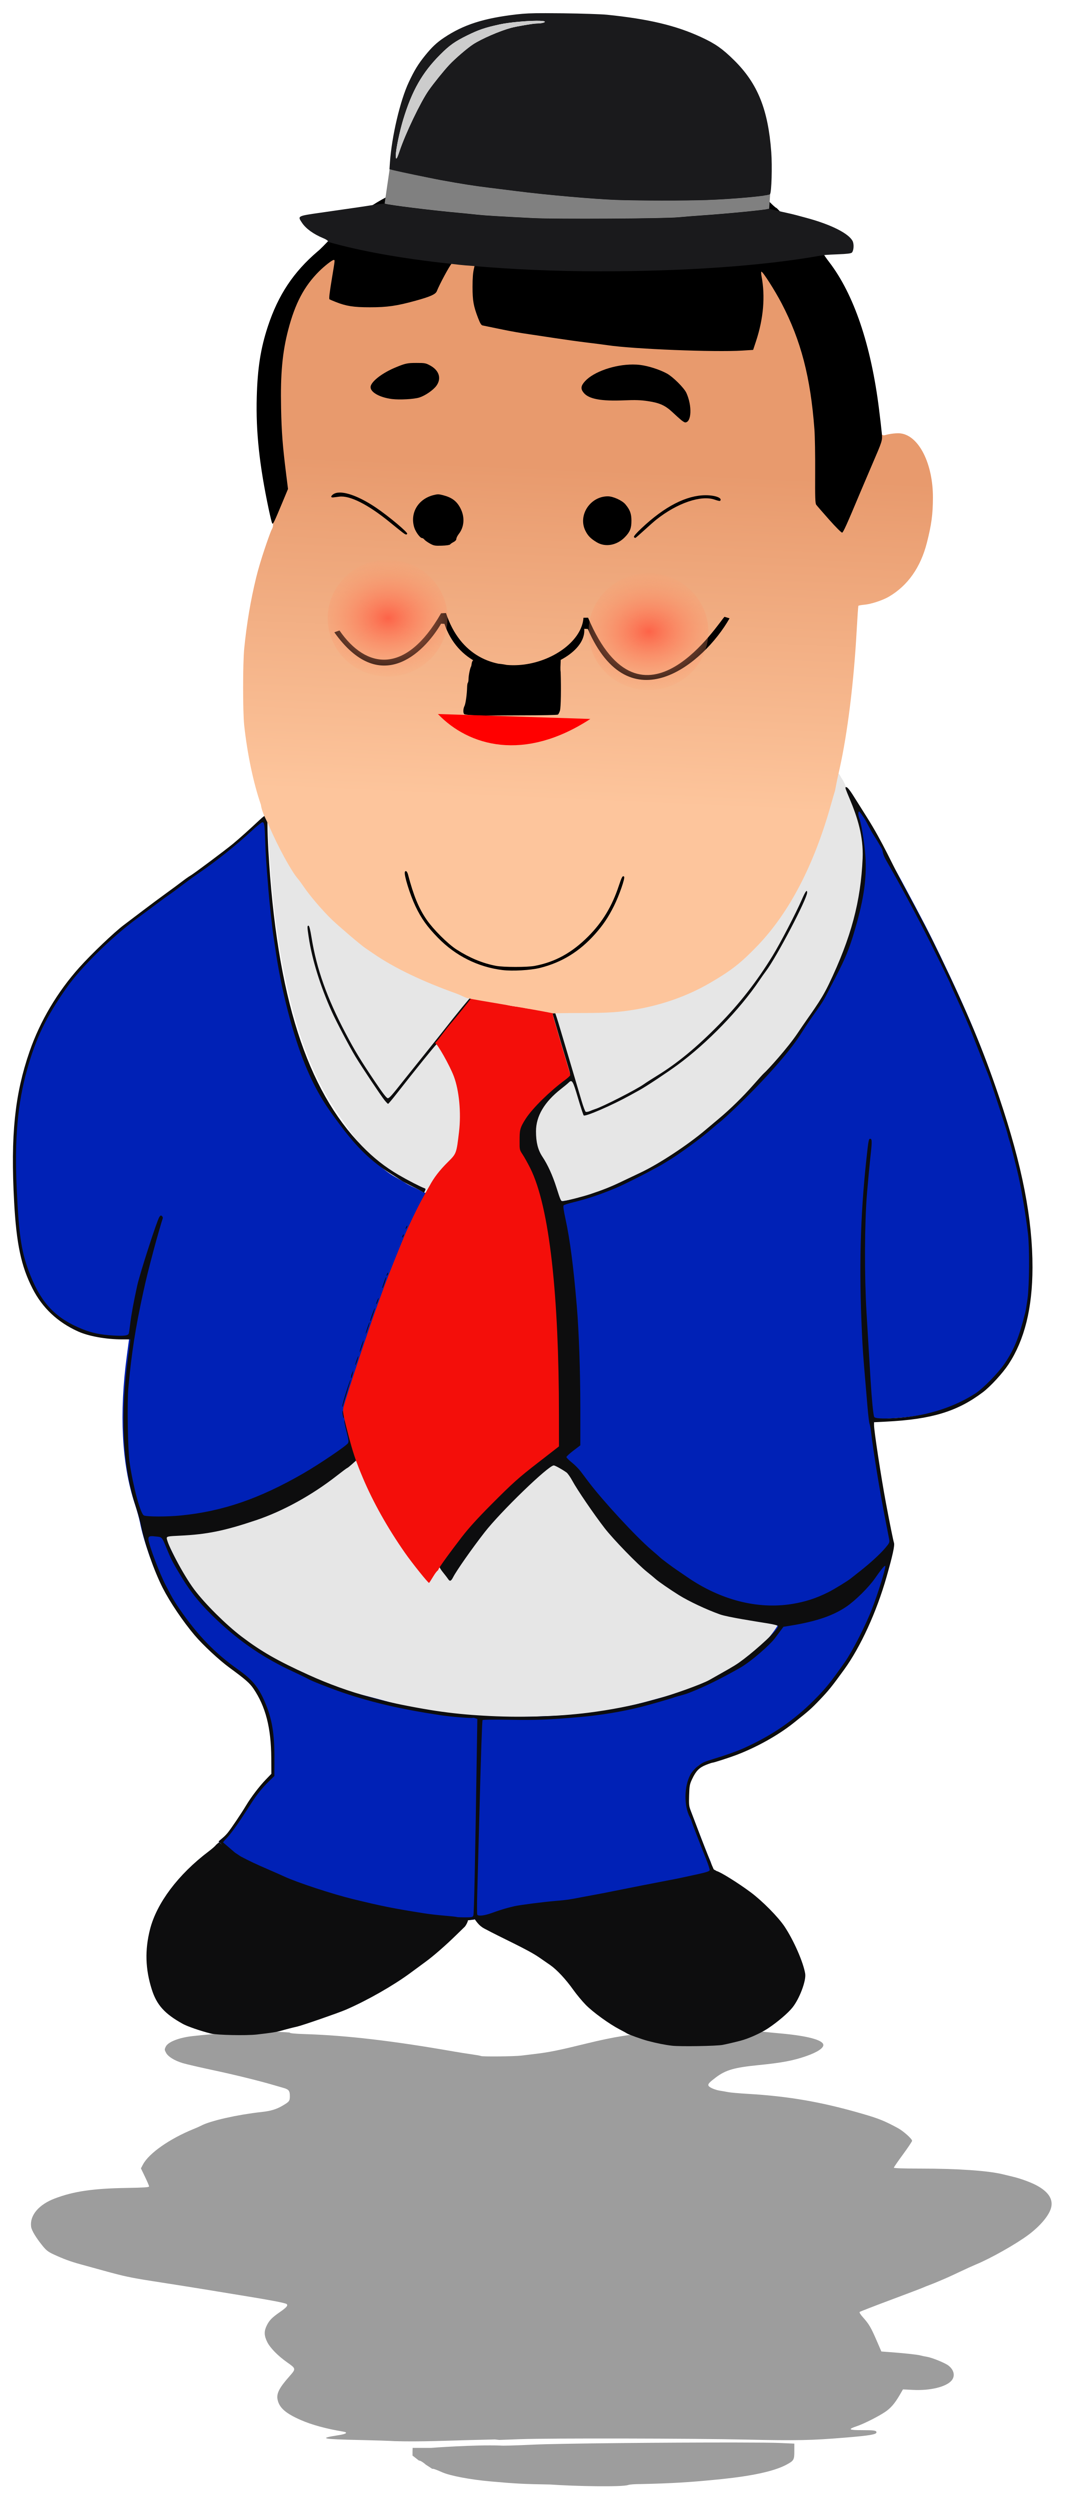 <?xml version="1.0" encoding="UTF-8" standalone="no"?>
<!-- Created with Inkscape (http://www.inkscape.org/) -->

<svg
   xmlns:dc="http://purl.org/dc/elements/1.1/"
   xmlns:cc="http://creativecommons.org/ns#"
   xmlns:rdf="http://www.w3.org/1999/02/22-rdf-syntax-ns#"
   xmlns:svg="http://www.w3.org/2000/svg"
   xmlns="http://www.w3.org/2000/svg"
   xmlns:xlink="http://www.w3.org/1999/xlink"
   xmlns:sodipodi="http://sodipodi.sourceforge.net/DTD/sodipodi-0.dtd"
   xmlns:inkscape="http://www.inkscape.org/namespaces/inkscape"
   version="1.1"
   width="823.515"
   height="1932.936"
   id="svg4855"
   inkscape:version="0.48.3.1 r9886"
   sodipodi:docname="Laurel y Hardy.svg">
  <sodipodi:namedview
     pagecolor="#ffffff"
     bordercolor="#666666"
     borderopacity="1"
     objecttolerance="10"
     gridtolerance="10"
     guidetolerance="10"
     inkscape:pageopacity="0"
     inkscape:pageshadow="2"
     inkscape:window-width="1551"
     inkscape:window-height="876"
     id="namedview75"
     showgrid="false"
     fit-margin-top="10"
     fit-margin-left="10"
     fit-margin-right="10"
     fit-margin-bottom="10"
     inkscape:zoom="0.40191771"
     inkscape:cx="1444.6739"
     inkscape:cy="1064.5263"
     inkscape:window-x="49"
     inkscape:window-y="24"
     inkscape:window-maximized="1"
     inkscape:current-layer="svg4855" />
  <title
     id="title5006">Laurel y Hardy</title>
  <defs
     id="defs4857">
    <linearGradient
       x1="726.906"
       y1="277.373"
       x2="743.876"
       y2="-107.293"
       id="linearGradient4036"
       xlink:href="#linearGradient3928"
       gradientUnits="userSpaceOnUse" />
    <linearGradient
       id="linearGradient3928">
      <stop
         id="stop3930"
         style="stop-color:#fdc59c;stop-opacity:1"
         offset="0" />
      <stop
         id="stop3932"
         style="stop-color:#e89a6d;stop-opacity:1"
         offset="1" />
    </linearGradient>
    <radialGradient
       cx="837.214"
       cy="79.383"
       r="53.74"
       fx="837.214"
       fy="79.383"
       id="radialGradient4038"
       xlink:href="#linearGradient3938"
       gradientUnits="userSpaceOnUse"
       gradientTransform="matrix(1.402,-0.011,0.008,1.016,-336.842,7.877)" />
    <linearGradient
       id="linearGradient3938">
      <stop
         id="stop3940"
         style="stop-color:#fd6348;stop-opacity:1"
         offset="0" />
      <stop
         id="stop3942"
         style="stop-color:#fda877;stop-opacity:0"
         offset="1" />
    </linearGradient>
    <radialGradient
       cx="837.214"
       cy="79.383"
       r="53.74"
       fx="837.214"
       fy="79.383"
       id="radialGradient4040"
       xlink:href="#linearGradient3938-1"
       gradientUnits="userSpaceOnUse"
       gradientTransform="matrix(1.402,-0.011,0.008,1.016,-336.842,7.877)" />
    <linearGradient
       id="linearGradient3938-1">
      <stop
         id="stop3940-5"
         style="stop-color:#fd6348;stop-opacity:1"
         offset="0" />
      <stop
         id="stop3942-9"
         style="stop-color:#fda877;stop-opacity:0"
         offset="1" />
    </linearGradient>
    <linearGradient
       x1="4432.458"
       y1="4367.518"
       x2="4423.834"
       y2="4042.518"
       id="linearGradient4312"
       xlink:href="#linearGradient4154-1"
       gradientUnits="userSpaceOnUse"
       gradientTransform="translate(1044.865,2646.193)" />
    <linearGradient
       id="linearGradient4154-1">
      <stop
         id="stop4156-1"
         style="stop-color:#868686;stop-opacity:1"
         offset="0" />
      <stop
         id="stop4158-0"
         style="stop-color:#000000;stop-opacity:1"
         offset="1" />
    </linearGradient>
    <linearGradient
       x1="4370.945"
       y1="3381.013"
       x2="4332.796"
       y2="3918.513"
       id="linearGradient4314"
       xlink:href="#linearGradient4138-0"
       gradientUnits="userSpaceOnUse"
       gradientTransform="translate(1044.865,2646.193)" />
    <linearGradient
       id="linearGradient4138-0">
      <stop
         id="stop4140-0"
         style="stop-color:#373737;stop-opacity:1"
         offset="0" />
      <stop
         id="stop4142-4"
         style="stop-color:#000000;stop-opacity:1"
         offset="1" />
    </linearGradient>
    <radialGradient
       cx="6035.547"
       cy="4146.112"
       r="22.266"
       fx="6035.547"
       fy="4146.112"
       id="radialGradient4316"
       xlink:href="#linearGradient4227-9"
       gradientUnits="userSpaceOnUse"
       gradientTransform="matrix(1.903,-0.04,0.044,2.105,-5632.616,-4343.214)" />
    <linearGradient
       id="linearGradient4227-9">
      <stop
         id="stop4229-9"
         style="stop-color:#aeaeae;stop-opacity:1"
         offset="0" />
      <stop
         id="stop4231-4"
         style="stop-color:#000000;stop-opacity:0"
         offset="1" />
    </linearGradient>
    <linearGradient
       x1="726.906"
       y1="277.373"
       x2="743.876"
       y2="-107.293"
       id="linearGradient4483"
       xlink:href="#linearGradient3928-8-6-1"
       gradientUnits="userSpaceOnUse"
       gradientTransform="translate(4670.1,5224.765)" />
    <linearGradient
       id="linearGradient3928-8-6-1">
      <stop
         id="stop3930-1-1-7"
         style="stop-color:#fdc59c;stop-opacity:1"
         offset="0" />
      <stop
         id="stop3932-6-5-2"
         style="stop-color:#e89a6d;stop-opacity:1"
         offset="1" />
    </linearGradient>
    <linearGradient
       inkscape:collect="always"
       xlink:href="#linearGradient4154-1"
       id="linearGradient3196"
       gradientUnits="userSpaceOnUse"
       gradientTransform="translate(1044.865,2646.193)"
       x1="4432.458"
       y1="4367.518"
       x2="4423.834"
       y2="4042.518" />
    <linearGradient
       inkscape:collect="always"
       xlink:href="#linearGradient4138-0"
       id="linearGradient3198"
       gradientUnits="userSpaceOnUse"
       gradientTransform="translate(1044.865,2646.193)"
       x1="4370.945"
       y1="3381.013"
       x2="4332.796"
       y2="3918.513" />
    <radialGradient
       inkscape:collect="always"
       xlink:href="#linearGradient4227-9"
       id="radialGradient3200"
       gradientUnits="userSpaceOnUse"
       gradientTransform="matrix(1.903,-0.04,0.044,2.105,-5632.616,-4343.214)"
       cx="6035.547"
       cy="4146.112"
       fx="6035.547"
       fy="4146.112"
       r="22.266" />
    <linearGradient
       inkscape:collect="always"
       xlink:href="#linearGradient3928-8-6-1"
       id="linearGradient3202"
       gradientUnits="userSpaceOnUse"
       gradientTransform="translate(4670.1,5224.765)"
       x1="726.906"
       y1="277.373"
       x2="743.876"
       y2="-107.293" />
    <linearGradient
       inkscape:collect="always"
       xlink:href="#linearGradient3928"
       id="linearGradient3204"
       gradientUnits="userSpaceOnUse"
       x1="726.906"
       y1="277.373"
       x2="743.876"
       y2="-107.293" />
    <radialGradient
       inkscape:collect="always"
       xlink:href="#linearGradient3938"
       id="radialGradient3206"
       gradientUnits="userSpaceOnUse"
       gradientTransform="matrix(1.402,-0.011,0.008,1.016,-336.842,7.877)"
       cx="837.214"
       cy="79.383"
       fx="837.214"
       fy="79.383"
       r="53.74" />
    <radialGradient
       inkscape:collect="always"
       xlink:href="#linearGradient3938-1"
       id="radialGradient3208"
       gradientUnits="userSpaceOnUse"
       gradientTransform="matrix(1.402,-0.011,0.008,1.016,-336.842,7.877)"
       cx="837.214"
       cy="79.383"
       fx="837.214"
       fy="79.383"
       r="53.74" />
  </defs>
  <g
     id="g4042"
     transform="matrix(0.672,0,0,0.672,-55.235,446.443)">
    <path
       inkscape:connector-curvature="0"
       style="fill:#9d9d9d;fill-opacity:1"
       id="path3058-1"
       d="m 903.279,1670.868 c -34.695,0.175 -66.616,3.2 -98.062,6.344 l -7.5,1.156 c -10.556,1.624 -25.245,4.682 -41.5,8.688 -29.851,7.355 -42.226,9.884 -57.5,11.688 -4.675,0.552 -12.1,1.455 -16.5,2 -8.162,1.011 -45.739,1.386 -46.656,0.469 -0.278,-0.277 -5.211,-1.155 -10.938,-1.969 -5.726,-0.814 -14.456,-2.194 -19.406,-3.062 -70.049,-12.288 -123.483,-18.584 -171,-20.125 -12.964,-0.42 -18.855,-0.963 -18.719,-1.844 -36.479,-3.096 -86.895,1.426 -111.281,4.063 -15.804,1.687 -28.682,6.704 -31.281,12.156 -1.555,3.26 -1.55,3.62 0.312,7.094 2.41,4.49 9.499,8.896 19.031,11.844 3.828,1.184 19.762,4.879 35.438,8.219 25.17,5.365 54.507,12.621 71,17.563 3.025,0.905 7.3,2.145 9.5,2.75 6.179,1.697 7.5,3.338 7.5,9.312 0,5.827 -0.572,6.591 -8.531,11.25 -6.996,4.096 -13.466,6.05 -23.969,7.188 -27.591,2.987 -59.021,10.083 -69.5,15.687 -1.375,0.736 -5.314,2.477 -8.75,3.875 -27.609,11.239 -51.389,27.878 -58.219,40.75 l -2.406,4.531 4.688,9.719 c 2.579,5.336 4.688,10.296 4.688,11.031 0,1.071 -5.228,1.419 -26.25,1.781 -38.609,0.663 -60.578,3.903 -82.219,12.125 -18.574,7.055 -28.997,19.507 -27.25,32.531 0.569,4.244 5.471,12.404 13.094,21.844 4.111,5.09 6.425,6.961 12.094,9.625 11.346,5.331 20.338,8.656 31.531,11.687 5.775,1.565 17.925,4.92 27,7.438 22.837,6.331 30.705,8.007 56,11.969 4.675,0.732 13.225,2.059 19,2.969 5.775,0.911 14.325,2.268 19,3 4.675,0.734 13,2.059 18.5,2.969 11.169,1.847 22.127,3.655 37,6.062 42.288,6.844 59.506,10.068 60.875,11.438 1.667,1.667 -0.187,3.841 -7.75,9.094 -9.132,6.34 -12.191,9.456 -15.125,15.344 -3.369,6.76 -3.236,11.805 0.531,19.344 3.36,6.725 12.357,15.867 22.906,23.281 10.237,7.195 10.248,7.334 2.531,16.062 -11.995,13.567 -15.157,19.958 -13.5,27.219 2.08,9.118 9.344,15.444 26.531,23 12.624,5.55 29.566,10.168 48.812,13.344 5.911,0.975 3.818,2.715 -4.875,4.062 -24.405,3.784 -20.396,4.677 25.562,5.656 16.698,0.356 31.647,0.865 38.562,1.281 29.39,0.892 63.42,-0.69 87.625,-1.281 l 27.719,-0.688 5.094,0.562 23.75,-0.875 c 34.78,-1.262 198.14,-0.947 261.25,0.5 56.441,1.294 74.649,0.909 114,-2.375 27.332,-2.281 35,-3.574 35,-5.938 0,-2.163 -2.462,-2.562 -16.656,-2.562 -15.456,0 -16.691,-0.941 -5.938,-4.562 8.052,-2.711 24.837,-11.174 32.656,-16.469 6.388,-4.326 10.986,-9.649 16.531,-19.156 l 3.906,-6.719 11.5,0.594 c 19.863,1.021 38.289,-3.47 44.469,-10.812 4.342,-5.162 2.798,-12.286 -3.719,-17.25 -4.099,-3.122 -19.023,-9.159 -24.844,-10.062 -2.425,-0.377 -5.756,-1.075 -7.406,-1.563 -3.03,-0.895 -19.489,-2.664 -35.906,-3.844 l -8.938,-0.656 -5.625,-13 c -6.365,-14.727 -8.753,-18.758 -15.531,-26.281 -2.765,-3.069 -4.392,-5.686 -3.875,-6.188 0.491,-0.477 16.625,-6.744 35.875,-13.938 19.25,-7.193 35.9,-13.529 37,-14.062 1.1,-0.534 4.475,-1.9 7.5,-3.031 3.025,-1.13 6.4,-2.458 7.5,-2.969 1.1,-0.51 4.804,-2.073 8.219,-3.469 3.413,-1.397 11.858,-5.255 18.781,-8.563 6.923,-3.305 15.399,-7.16 18.812,-8.562 16.934,-6.963 46.475,-23.628 60.656,-34.25 13.299,-9.963 23.255,-21.71 25.812,-30.438 2.898,-9.882 -2.399,-18.585 -15.844,-26 -6.779,-3.737 -18.755,-8.168 -27.938,-10.344 -3.025,-0.717 -8.2,-1.965 -11.5,-2.781 -16.869,-4.167 -51.855,-6.58 -95.25,-6.594 -19.195,-0.01 -30.25,-0.375 -30.25,-1 0,-0.542 4.733,-7.404 10.5,-15.25 5.767,-7.846 10.49,-14.915 10.5,-15.719 0.021,-2.165 -9.949,-11.107 -16.125,-14.469 -15.487,-8.43 -22.096,-11.099 -41.375,-16.688 -46.659,-13.526 -84.409,-20.089 -131.5,-22.844 -9.625,-0.564 -19.75,-1.443 -22.5,-1.969 -2.75,-0.526 -6.989,-1.284 -9.438,-1.656 -5.889,-0.899 -12.6,-3.824 -13.375,-5.844 -0.721,-1.88 0.87,-3.67 8.469,-9.406 11.404,-8.61 21.193,-11.424 49.344,-14.219 26.581,-2.639 39.832,-5.144 54.719,-10.344 13.079,-4.568 20.351,-9.477 19.625,-13.25 -1.029,-5.34 -18.166,-9.932 -47.344,-12.656 l -13,-1.219 c -23.296,-2.517 -45.12,-3.449 -65.937,-3.344 z m 24.875,475.031 c -75.027,-0.091 -203.505,1.095 -233,2.5 -19.289,0.919 -35.827,1.385 -36.75,1.031 -31.27,-1.072 -80.406,2.688 -80.406,2.688 l -21,0 c -0.091,2.235 -0.137,5.138 -0.141,8.836 l 7.516,5.851 c 0.569,-0.65 4.802,1.858 7.719,4.562 l 7.562,4.906 c 0.783,-0.484 3.87,0.568 11.562,3.969 9.05,4.001 32.216,8.374 55,10.406 29.297,2.613 38.359,3.106 68.938,3.594 29.635,2.082 82.685,3.031 89.719,0.594 2.105,-0.734 8.608,-1.107 15,-1.094 34.518,-0.817 55.716,-1.895 92.344,-5.688 36.079,-3.686 60.969,-9.188 74.687,-16.5 8.784,-4.682 9.312,-5.603 9.312,-15.688 l 0,-8.656 -16.5,-0.75 c -7.485,-0.349 -26.554,-0.532 -51.562,-0.562 z" />
    <g
       id="g4019"
       transform="translate(50.36,-4122.097)">
      <path
         inkscape:connector-curvature="0"
         style="fill:#0021b6"
         id="path3054-8-2"
         d="m 993.944,4350.627 c -1.027,0.229 -0.112,2.474 4.375,13.125 8.909,21.148 13.753,43.406 15,68.812 2.384,48.575 -9.122,98.731 -35.188,153.125 -9.696,20.235 -17.154,33.14 -32.281,55.875 -11.138,16.74 -31.992,44.22 -36.406,48 -0.964,0.825 -6.5,6.928 -12.313,13.562 -11.329,12.932 -26.395,27.686 -39.156,38.344 -4.346,3.63 -11.096,9.303 -15,12.625 -20.849,17.743 -54.37,39.791 -75.625,49.75 -5.211,2.442 -15.094,7.139 -21.969,10.438 -11.809,5.665 -21.058,9.349 -36,14.312 -8.231,2.734 -28.684,7.969 -31.156,7.969 -1.048,0 -40.298,4.918 -64.125,6.906 -24.406,3.012 -27.852,-1.597 -39,-3.406 -25.72,-5.773 -56.486,-14.341 -56.406,-14.688 0.102,-0.447 -3.796,-2.598 -8.688,-4.781 -4.891,-2.184 -9.616,-4.6 -10.5,-5.344 -0.884,-0.744 -6.35,-3.965 -12.125,-7.188 -25.62,-14.296 -50.956,-39.134 -71.844,-70.375 -34.798,-52.045 -58.714,-131.1 -70.062,-231.625 -3.711,-32.872 -7.094,-81.666 -7.094,-102.562 0,-6.609 1.092,-7.618 0.44,-8.022 -0.588,-0.363 -5.117,4.275 -9.108,8.044 -10.121,9.557 -20.905,19.346 -28.004,25.232 -8.82,7.314 -45.51,34.755 -49,36.656 -1.65,0.899 -5.925,3.902 -9.5,6.656 -3.575,2.754 -11.9,8.919 -18.5,13.688 -6.6,4.768 -18.525,13.631 -26.5,19.688 -7.975,6.057 -17.973,13.638 -22.25,16.875 -11.447,8.664 -37.311,33.325 -51.25,48.875 -25.212,28.126 -45.13,61.724 -57.156,96.406 -17.17,49.518 -22.002,96.664 -17.812,173.5 2.627,48.185 5.241,70.241 18.328,95.933 11.37,22.322 28.763,38.722 52.406,49.406 12.184,5.506 32.214,9.107 50.812,9.125 l 9.375,0 -0.594,4.75 c -0.328,2.612 -1.299,9.925 -2.156,16.25 -9.144,67.447 -6.069,126.092 9,171.469 2.38,7.166 5.091,16.856 6,21.531 3.989,20.524 15.025,52.367 24.906,71.844 8.299,16.359 23.466,38.846 36.875,54.656 9.552,11.263 28.158,28.558 40.094,37.281 17.973,13.136 23.17,17.677 27.438,23.969 14.001,20.64 23.036,44.461 23.281,78.906 l 1.875,19.656 -6.562,6.844 c -7.392,7.684 -16.817,20.069 -22.469,29.531 -5.48,9.175 -17.231,26.622 -21.344,31.688 -1.953,2.405 -5.603,5.913 -8.094,7.812 -2.491,1.9 -4.981,4.283 -5.531,5.281 l 4.406,2.875 c 1.783,1.503 5.722,8.388 14.781,13.375 12.706,6.986 21.237,11.089 38,18.312 6.6,2.845 14.7,6.434 18,7.969 14.451,6.723 55.094,20.094 78.5,25.812 34.236,8.364 47.148,10.951 83,16.594 5.225,0.823 15.575,1.981 23,2.594 7.425,0.613 13.708,1.306 13.937,1.531 0.229,0.227 4.38,0.406 9.25,0.406 0.278,-3e-4 3.37,0.415 3.688,0.406 l 6.25,-0.313 5.594,-1.375 c 5.307,-0.838 10.308,-2.201 16.531,-4.125 9.13,-3.347 15.888,-5.368 24.75,-7.406 6.482,-1.491 33.411,-4.946 48,-6.156 12.516,-1.039 15.16,-1.409 31,-4.5 4.675,-0.913 11.875,-2.269 16,-3 4.125,-0.732 13.125,-2.499 20,-3.906 13.005,-2.662 48.63,-9.658 62.5,-12.281 10.612,-2.006 18.364,-3.612 34,-7.094 5.195,-1.165 10.407,-2.597 17.187,-6.438 1.049,-0.493 -1.186,-0.181 -0.031,-1.125 -1.759,-9.981 -2.31,-9.329 -5.438,-17.156 -4.891,-12.202 -12.435,-31.771 -20.625,-53.469 -2.217,-5.874 -2.408,-7.655 -2.062,-18.5 0.346,-10.866 0.662,-12.634 3.438,-18.562 4.365,-9.325 8.194,-13.269 15.875,-16.344 3.572,-1.43 7.068,-2.594 7.75,-2.594 1.381,-7e-4 19.457,-5.859 27.219,-8.812 23.39,-8.899 47.849,-22.543 65.5,-36.531 18.091,-14.335 20.569,-16.489 30.75,-27.156 9.991,-10.469 13.845,-15.274 27.844,-34.594 18.881,-26.058 37.334,-66.323 48.75,-106.406 7.066,-24.81 9.587,-36.4 8.594,-39.406 -0.891,-2.695 -4.947,-22.759 -9.313,-46.094 -5.479,-29.292 -13.625,-82.591 -13.625,-89.156 l 0,-3.531 13.75,-0.688 c 52.383,-2.61 82.089,-11.64 111.469,-33.844 8.75,-6.613 22.824,-21.931 29.531,-32.156 18.432,-28.097 27.496,-64.558 27.594,-111.125 0.118,-56.182 -11.888,-117.537 -38.219,-195.5 -18.024,-53.37 -35.426,-95.131 -66.875,-160.5 -12.683,-26.362 -20.232,-40.964 -44.219,-85.5 -11.542,-21.429 -32.885,-57.443 -51.031,-86.125 -6.325,-9.998 -13.758,-21.833 -16.531,-26.281 -2.81,-4.508 -5.875,-8.239 -6.906,-8.438 -0.422,-0.081 -0.763,-0.147 -1,-0.094 z m -412.367,687.953 4.304,-0.828 c 39.949,15.003 94.164,94.965 96.563,110.844 1.409,1 4.487,5.404 6.844,9.781 5.438,10.103 24.74,38.397 37.094,54.375 9.926,12.838 37.824,41.598 49,50.5 3.575,2.848 8.06,6.539 9.938,8.219 3.143,2.813 16.909,12.313 26.656,18.375 11.534,7.172 31.983,16.781 47.156,22.156 8.955,3.172 33.084,8.932 46.594,11.125 6.835,1.11 11.049,2.243 11.375,3.094 1.31,3.413 -19.395,25.76 -34.5,37.219 -7.898,5.991 -10.725,7.722 -28.219,17.562 -4.125,2.32 -9.175,5.173 -11.219,6.344 -9.178,5.257 -40.922,17.654 -54.281,21.188 -1.65,0.436 -6.6,1.808 -11,3.031 -19.087,5.305 -44.518,14.34 -68.263,17.327 -15.555,1.956 -32.114,3.011 -49.092,3.328 -45.638,0.853 -94.308,-3.624 -134.645,-10.249 -22.954,-3.769 -46.153,-8.513 -58.5,-11.937 -2.475,-0.687 -7.425,-2.015 -11,-2.969 -23.492,-6.269 -47.411,-14.91 -71,-25.625 -35.372,-16.068 -54.171,-26.812 -76.5,-43.75 -18.168,-13.782 -42.319,-37.809 -54.844,-54.531 -12.427,-16.592 -32.432,-54.302 -31.469,-59.344 0.293,-1.534 2.149,-1.821 14.844,-2.406 31.327,-1.444 51.374,-5.529 87.969,-17.844 30.778,-10.357 64.048,-28.662 92.625,-51 6.328,-4.947 11.808,-9.037 12.188,-9.062 0.379,-0.025 2.882,-1.969 5.531,-4.344 l 4.812,-4.312 z" />
      <path
         inkscape:connector-curvature="0"
         style="fill:#e6e6e6;fill-opacity:1;stroke:none"
         id="path4068"
         d="m 682.061,4267.185 c -175.543,12.152 -303.01,44.241 -343.056,121.313 0.652,0.403 1.062,4.86 1.062,11.469 0,20.897 3.383,69.691 7.094,102.562 11.348,100.525 35.265,179.58 70.062,231.625 20.888,31.241 43.749,63.503 69.369,77.8 5.776,3.223 11.241,6.444 12.125,7.188 0.884,0.744 5.609,3.16 10.5,5.344 4.891,2.183 8.79,4.334 8.688,4.781 -0.08,0.346 40.586,8.914 66.306,14.688 11.148,1.809 14.594,6.418 39,3.406 23.827,-1.988 65.905,-9.381 66.953,-9.381 2.472,0 22.925,-5.234 31.156,-7.969 14.942,-4.964 24.191,-8.647 36,-14.312 6.875,-3.298 16.758,-7.996 21.969,-10.438 21.255,-9.959 54.423,-36.957 75.271,-54.7 3.904,-3.322 10.654,-8.995 15,-12.625 12.761,-10.658 27.827,-25.411 39.156,-38.344 5.813,-6.634 11.349,-12.738 12.313,-13.562 4.415,-3.78 25.268,-31.26 36.406,-48 15.127,-22.735 22.585,-35.64 32.281,-55.875 26.065,-54.394 37.572,-104.55 35.188,-153.125 -1.247,-25.406 -10.865,-45.19 -19.773,-66.338 -2.365,-6.762 -5.755,-10.244 -7.027,-13.479 -69.576,-73.382 -144.614,-77.511 -316.044,-82.028 z m -95.969,765.031 -136.09,94.851 -4.812,4.312 c -2.649,2.375 -5.153,4.319 -5.531,4.344 -0.38,0.025 -5.86,4.116 -12.188,9.062 -28.577,22.338 -72.1,48.421 -102.878,58.778 -36.595,12.314 -55.935,18.521 -87.262,19.965 -12.695,0.585 -13.136,1.226 -13.429,2.76 -0.195,1.02 0.495,5.204 1.781,8.455 0.044,0.092 0.081,0.189 0.125,0.281 4.96,10.322 10.101,20.436 15.438,30.344 4.838,8.374 9.916,16.412 14.125,22.031 12.525,16.723 36.675,40.749 54.844,54.531 22.329,16.938 46.785,31.571 82.157,47.639 23.589,10.715 48.922,16.174 72.414,22.443 3.575,0.954 8.525,2.282 11,2.969 12.347,3.424 33.991,8.648 56.945,12.418 55.344,9.089 131.817,6.761 189.182,-0.454 23.745,-2.986 49.53,-10.077 68.616,-15.382 4.401,-1.223 9.35,-2.595 11,-3.031 13.36,-3.534 45.103,-15.93 54.281,-21.188 2.044,-1.171 7.094,-4.024 11.219,-6.344 17.494,-9.841 20.321,-11.571 28.219,-17.563 15.105,-11.458 34.749,-37.341 33.439,-40.754 -0.327,-0.851 -4.54,-1.984 -11.375,-3.094 -13.51,-2.193 -37.639,-7.953 -46.594,-11.125 -15.173,-5.376 -35.622,-14.984 -47.156,-22.156 -9.748,-6.061 -23.513,-15.562 -26.656,-18.375 -1.878,-1.68 -6.362,-5.371 -9.938,-8.219 -11.176,-8.902 -39.074,-37.662 -49,-50.5 -12.354,-15.978 -38.727,-43.918 -44.165,-54.021 -2.356,-4.378 -5.435,-8.782 -6.844,-9.781 -2.399,-15.879 -49.543,-96.195 -89.492,-111.197 z" />
      <path
         inkscape:connector-curvature="0"
         style="fill:#0d0d0e"
         id="path3052-5-0-3"
         d="m 1005.156,4363.312 c -0.061,0.01 -0.094,0.064 -0.094,0.125 -1.027,0.229 -0.143,2.474 4.344,13.125 8.909,21.148 16.127,43.399 15.031,68.812 -2.116,49.075 -12.935,90.668 -39,145.062 -9.696,20.235 -20.654,33.264 -35.781,56 -11.138,16.74 -34.585,42.595 -39,46.375 -0.964,0.825 -6.501,6.928 -12.312,13.562 -11.329,12.932 -26.395,27.686 -39.156,38.344 -4.346,3.63 -11.096,9.303 -15,12.625 -20.849,17.743 -54.37,39.791 -75.625,49.75 -5.211,2.442 -15.094,7.139 -21.969,10.437 -11.809,5.665 -21.058,9.349 -36,14.313 -8.231,2.734 -28.715,7.969 -31.188,7.969 -2.18,0 -2.525,-0.759 -7.375,-16 -4.392,-13.801 -9.932,-25.951 -15.969,-35.031 -5.256,-7.907 -7.469,-16.654 -7.469,-29.375 0,-17.432 9.631,-33.765 28.781,-48.75 3.693,-2.89 7.516,-6.039 8.5,-7.031 4.195,-4.229 5.001,-2.949 11,17.375 3.113,10.547 6.091,19.591 6.625,20.125 1.711,1.711 32.34,-11.55 53.094,-23 3.025,-1.669 8.127,-4.477 11.344,-6.25 7.674,-4.23 31.667,-20.138 43.656,-28.938 33.989,-24.947 71.498,-63.683 94.031,-97.125 2.409,-3.575 5.799,-8.405 7.562,-10.719 12.103,-15.88 47.406,-83.198 47.406,-90.406 0,-4.048 -1.952,-1.473 -6,7.875 -6.715,15.503 -24.955,50.571 -33.75,64.906 -18.183,29.635 -37.917,54.93 -61.719,79.187 -25.303,25.787 -47.845,44.431 -71.031,58.656 -6.05,3.712 -13.025,8.199 -15.5,9.969 -8.434,6.031 -47.611,26.007 -56,28.563 -1.375,0.419 -4.109,1.471 -6.062,2.312 -1.954,0.842 -4.097,1.173 -4.781,0.75 -0.684,-0.423 -2.823,-6.136 -4.75,-12.687 -6.405,-21.773 -22.44,-75.712 -26.562,-89.406 -2.235,-7.425 -4.543,-14.07 -5.125,-14.781 -2.227,-2.722 -2.632,0.622 -0.844,6.813 7.724,26.746 12.518,43.094 15.562,52.969 1.95,6.325 3.562,12.049 3.562,12.719 0,0.67 -2.587,3.108 -5.75,5.438 -17.569,12.94 -37.438,32.455 -45.281,44.469 -7.553,11.57 -9.329,17.038 -9.406,28.875 -0.064,9.883 -0.01,10.091 3.562,15.5 1.992,3.015 5.869,10 8.625,15.5 22.577,45.05 35.224,145.887 35.25,281.219 l 0,36.219 -4.844,3.781 c -2.663,2.075 -11.522,8.956 -19.688,15.281 -21.894,16.958 -28.664,23.036 -53.469,47.969 -15.776,15.858 -25.923,27.038 -33.906,37.406 -13.171,17.104 -25.094,34.391 -25.094,36.375 0,0.755 1.913,3.75 4.25,6.625 2.337,2.875 4.949,6.287 5.812,7.594 1.846,2.794 3.282,2.203 5.562,-2.281 3.87,-7.609 21.681,-33.019 36.219,-51.688 18.694,-24.005 73.495,-77 79.625,-77 1.426,0 9.617,4.531 14.594,8.062 1.409,1 4.488,5.372 6.844,9.75 5.438,10.103 24.74,38.397 37.094,54.375 9.926,12.838 37.823,41.598 49,50.5 3.575,2.847 8.029,6.539 9.906,8.219 3.143,2.814 16.909,12.314 26.656,18.375 11.534,7.172 32.015,16.78 47.188,22.156 8.954,3.172 41.927,8.213 55.438,10.406 6.835,1.11 11.017,2.243 11.344,3.094 1.31,3.413 -24.364,26.479 -39.469,37.938 -7.898,5.991 -10.694,7.722 -28.188,17.562 -4.125,2.32 -9.175,5.173 -11.219,6.344 -9.178,5.257 -44.797,17.654 -58.156,21.187 -1.65,0.436 -6.6,1.808 -11,3.031 -19.087,5.305 -45.755,10.451 -69.5,13.438 -37.655,4.736 -80.678,5.912 -121.438,3.5 L 582.5,5431.406 c -19.343,-1.225 -38.075,-3.341 -55.406,-6.187 -22.954,-3.77 -46.153,-8.513 -58.5,-11.938 -2.475,-0.686 -7.425,-2.015 -11,-2.969 -23.492,-6.269 -47.411,-14.91 -71,-25.625 -35.373,-16.068 -54.171,-26.812 -76.5,-43.75 -18.169,-13.782 -42.35,-37.809 -54.875,-54.531 -12.427,-16.592 -32.401,-54.302 -31.438,-59.344 0.293,-1.534 2.118,-1.821 14.812,-2.406 31.327,-1.444 51.405,-5.53 88,-17.844 30.778,-10.357 64.048,-28.662 92.625,-51 6.328,-4.946 11.809,-9.037 12.188,-9.062 0.379,-0.025 2.829,-1.977 5.469,-4.344 l 4.812,-4.281 -3.438,-10.406 c -1.889,-5.721 -4.937,-16.483 -6.781,-23.906 -1.844,-7.423 -3.477,-12.823 -3.625,-12 -0.148,0.823 1.065,6.675 2.688,13 2.515,9.801 2.742,11.796 1.625,13.5 -2.137,3.26 -33.362,24.358 -51.562,34.844 -50.322,28.989 -92.405,43.442 -140.5,48.25 -15.552,1.554 -39.053,1.566 -42.656,0 -3.951,-1.718 -12.372,-32.951 -16.5,-61.094 -2.067,-14.09 -2.969,-69.115 -1.406,-86 3.729,-40.3 8.237,-69.261 17.188,-110 3.618,-16.465 5.291,-23.187 12.375,-50 2.751,-10.412 9.051,-32.261 9.969,-34.594 0.344,-0.874 -0.062,-2.138 -0.875,-2.813 -1.211,-1.005 -1.761,-0.813 -3.031,1.125 -2.782,4.246 -22.349,64.931 -25.406,78.781 -4.071,18.445 -6.874,33.771 -8.156,44.5 -0.591,4.95 -1.314,9.763 -1.594,10.688 -0.755,2.493 -5.358,3.093 -17.781,2.344 -14.688,-0.886 -24.172,-2.812 -35.125,-7.156 -30.377,-12.049 -47.315,-29.424 -60.188,-61.75 -10.334,-25.951 -13.242,-44.32 -15.812,-99.688 -2.659,-57.282 0.928,-98.301 12.094,-137.938 10.094,-35.831 21.809,-60.115 44.844,-92.969 16.639,-23.731 51.538,-58.189 81.062,-80.031 7.7,-5.696 18.275,-13.529 23.5,-17.438 5.225,-3.908 10.785,-8.009 12.375,-9.094 4.999,-3.411 8.225,-5.775 17.812,-13.094 5.126,-3.912 13.137,-9.701 17.812,-12.875 19.195,-13.03 43.406,-32.347 60.469,-48.25 6.049,-5.638 11.772,-10.25 12.719,-10.25 2.229,0 2.569,2.411 3.281,23 0.537,15.53 1.006,22.608 3.594,54.5 1.218,15.007 4.502,45.229 5.875,54 0.517,3.3 1.47,9.6 2.094,14 6.548,46.225 20.063,98.925 34.281,133.5 13.321,32.393 24.756,48.557 40.969,70.25 18.745,25.081 35.779,41.449 56.594,54.438 5.5,3.432 11.298,7.177 12.906,8.312 1.608,1.135 7.458,4.304 13,7.031 5.542,2.727 10.815,5.579 11.688,6.344 1.385,1.214 1.708,1.062 2.719,-1.156 0.982,-2.154 0.916,-2.621 -0.562,-3.156 -4.794,-1.734 -19.03,-9.081 -29.656,-15.281 -15.648,-9.13 -28.76,-19.462 -42.219,-33.281 -63.1,-64.792 -98.173,-171.235 -107.75,-340.875 -0.554,-9.823 -1,-22.731 -1,-28.688 0,-6.609 -0.41,-11.066 -1.062,-11.469 -0.588,-0.364 -4.353,2.419 -8.344,6.188 -10.121,9.557 -22.995,21.114 -30.094,27 -8.82,7.314 -45.51,34.755 -49,36.656 -1.65,0.899 -5.925,3.902 -9.5,6.656 -3.575,2.754 -11.9,8.919 -18.5,13.688 -6.6,4.768 -18.525,13.63 -26.5,19.687 -7.975,6.057 -18.004,13.638 -22.281,16.875 -11.447,8.664 -37.28,33.325 -51.219,48.875 -25.212,28.126 -45.13,61.724 -57.156,96.406 -17.17,49.518 -22.033,96.664 -17.844,173.5 2.627,48.185 8.069,73.776 21.156,99.469 11.37,22.322 28.794,38.722 52.438,49.406 12.184,5.506 32.182,9.107 50.781,9.125 l 9.406,0 -0.594,4.75 c -0.328,2.612 -1.299,9.925 -2.156,16.25 -9.144,67.447 -6.069,126.092 9,171.469 2.38,7.166 5.06,16.856 5.969,21.531 3.989,20.524 15.025,52.367 24.906,71.844 8.299,16.359 23.466,38.846 36.875,54.656 9.552,11.263 28.158,28.558 40.094,37.281 17.973,13.136 23.201,17.677 27.469,23.969 14.001,20.64 20.286,44.961 20.531,79.406 l 0.125,18.656 -6.594,6.844 c -7.392,7.684 -16.817,20.069 -22.469,29.531 -5.48,9.175 -17.231,26.622 -21.344,31.688 -1.953,2.405 -5.572,5.913 -8.062,7.812 -0.745,0.568 -1.494,1.176 -2.188,1.781 0.747,0.822 1.081,1.377 2,2.125 7.452,8.585 9.943,10.342 20.844,17.188 10.374,6.247 21.128,11.391 35.812,17.719 6.6,2.844 14.7,6.433 18,7.969 14.451,6.723 54.219,19.313 77.625,25.031 34.236,8.364 47.148,10.95 83,16.594 5.225,0.823 15.231,1.543 22.656,2.156 7.425,0.613 13.708,1.305 13.938,1.531 0.229,0.226 5.255,0.125 10.125,0.125 0.278,-3e-4 3.371,0.416 3.688,0.406 l 7.25,-1.125 6.344,-0.406 c 5.307,-0.838 10.402,-2.451 16.625,-4.375 9.13,-3.347 15.013,-5.712 23.875,-7.75 6.483,-1.491 32.692,-4.508 47.281,-5.719 12.517,-1.039 15.16,-1.408 31,-4.5 4.675,-0.912 12.062,-2.362 16.188,-3.094 4.125,-0.731 13.125,-2.499 20,-3.906 13.005,-2.662 49.255,-9.284 63.125,-11.906 10.613,-2.007 18.365,-3.612 34,-7.094 5.195,-1.165 11.031,-1.628 17.812,-5.469 -1.879,-3.554 -5.878,-13.314 -7.156,-16.5 -4.891,-12.201 -12.435,-31.77 -20.625,-53.469 -2.217,-5.874 -2.408,-7.655 -2.062,-18.5 0.346,-10.866 0.662,-12.634 3.438,-18.562 4.365,-9.325 8.225,-13.269 15.906,-16.344 3.572,-1.43 7.037,-2.593 7.719,-2.594 1.381,-7e-4 19.488,-5.859 27.25,-8.812 23.389,-8.899 47.849,-22.544 65.5,-36.531 18.091,-14.336 20.538,-16.489 30.719,-27.156 9.991,-10.469 13.876,-15.274 27.875,-34.594 18.881,-26.059 37.303,-66.323 48.719,-106.406 7.066,-24.81 9.619,-36.4 8.625,-39.406 -0.89,-2.695 -4.948,-22.759 -9.312,-46.094 -5.479,-29.292 -13.625,-82.591 -13.625,-89.156 l 0,-3.531 13.75,-0.688 c 52.383,-2.61 82.089,-11.64 111.469,-33.844 8.75,-6.613 22.824,-21.931 29.531,-32.156 18.432,-28.097 27.465,-64.558 27.562,-111.125 0.118,-56.182 -11.857,-117.537 -38.187,-195.5 -18.024,-53.37 -35.426,-95.131 -66.875,-160.5 -12.683,-26.362 -20.232,-40.964 -44.219,-85.5 -11.542,-21.429 -22.979,-47.88 -41.125,-76.562 -6.325,-9.998 -13.79,-21.833 -16.562,-26.281 -2.81,-4.508 -5.843,-8.239 -6.875,-8.438 -0.316,-0.061 -0.724,-0.245 -0.906,-0.219 z m 15.219,28.062 c 0.481,0 3.26,3.712 6.188,8.25 2.927,4.537 6.913,13.256 9.75,17.656 2.837,4.4 7.216,11.6 9.719,16 2.502,4.4 0.211,5.356 6.125,15.531 14.407,24.787 35.065,63.242 49.531,92.188 12.724,25.459 23.906,48.51 23.906,49.281 0,0.262 1.199,3.071 2.656,6.25 11.165,24.351 18.296,40.718 22.812,52.281 2.9,7.425 7.825,20.025 10.938,28 3.113,7.975 6.152,15.625 6.75,17 1.855,4.267 21.552,64.299 22.312,68 0.396,1.925 1.529,5.975 2.5,9 0.971,3.025 2.953,10.45 4.438,16.5 1.484,6.05 3.398,13.7 4.219,17 4.097,16.466 9.556,48.516 12.469,73 1.867,15.696 1.6,59.498 -0.469,74.5 -0.948,6.875 -2.137,14.075 -2.625,16 -7.414,29.269 -12.548,42.011 -23.688,58.688 -7.133,10.678 -24.902,28.843 -33.812,34.562 -16.882,10.835 -36.338,18.746 -58,23.625 -21.655,4.878 -56.514,6.901 -58.313,3.375 -1.097,-2.15 -2.852,-19.961 -4.25,-43.25 -0.578,-9.625 -1.488,-24.475 -2,-33 -0.512,-8.525 -1.677,-28.1 -2.594,-43.5 -2.544,-42.723 -2.301,-103.559 0.531,-137.5 1.216,-14.575 2.851,-32.125 3.625,-39 2.227,-19.784 2.282,-23.393 0.375,-23.781 -2.032,-0.414 -2.28,0.821 -4.875,25.125 -6.861,64.252 -8.376,124.355 -4.969,197.656 0.931,20.031 1.403,26.651 4,57 0.541,6.325 1.624,19.145 2.406,28.5 0.782,9.355 1.831,18.13 2.344,19.5 0.513,1.37 1.251,5.2 1.625,8.5 2.509,22.129 10.285,69.992 16.5,101.5 2.116,10.725 4.145,21.142 4.5,23.156 0.587,3.334 0.223,4.187 -4.219,9.5 -5.885,7.039 -17.486,17.707 -29.687,27.281 -4.95,3.884 -9.533,7.487 -10.188,8.031 -3.513,2.922 -18.858,12.342 -25.812,15.844 -13.939,7.018 -26.767,11.188 -41.969,13.625 -39.782,6.379 -82.373,-4.612 -120.781,-31.125 -4.548,-3.139 -10.275,-7.059 -12.75,-8.719 -4.604,-3.087 -17.1,-12.476 -18,-13.531 -0.275,-0.323 -4.775,-4.257 -10,-8.719 -18.117,-15.471 -56.464,-56.987 -73.031,-79.062 -2.39,-3.185 -6.175,-8.207 -8.406,-11.188 -2.231,-2.981 -6.875,-7.682 -10.312,-10.437 -3.438,-2.756 -6.25,-5.58 -6.25,-6.281 0,-0.702 3.6,-4.026 8,-7.375 l 8,-6.094 0,-43.688 c -0.01,-41.152 -1.635,-87.798 -4.031,-116.219 -3.897,-46.225 -7.816,-76.459 -13.094,-100.844 -2.11,-9.747 -2.787,-14.65 -2.094,-15.344 0.561,-0.561 4.336,-1.843 8.375,-2.844 19.454,-4.818 31.572,-8.836 51.594,-17.062 8.971,-3.686 44.608,-21.778 52.75,-26.781 3.3,-2.028 6.723,-4.12 7.625,-4.656 12.432,-7.399 38.848,-26.738 50.375,-36.906 3.85,-3.396 8.086,-6.953 9.438,-7.875 1.352,-0.922 9.171,-8.03 17.344,-15.812 25.62,-24.397 60.012,-60.766 75.969,-86.062 15.113,-23.958 22.273,-31.117 28.25,-42.844 15.774,-30.95 23.498,-42.748 32.469,-73.031 9.649,-32.577 15.166,-59.129 13,-88.969 -1.075,-14.804 -4.658,-36.609 -7,-42.719 -1.3,-3.392 -1.397,-7.688 -0.188,-7.688 z m -633.812,131.438 c -1.319,0.187 -1.187,2.06 0.531,13.5 3.827,25.486 13.345,56.155 26.375,85.094 5.389,11.969 20.537,40.749 27.406,52.063 7.609,12.532 29.191,44.894 33.406,50.094 1.895,2.337 3.749,4.26 4.125,4.25 0.376,-0.01 4.821,-5.293 9.875,-11.75 21.628,-27.63 43.308,-54.519 45.781,-56.75 1.22,-1.1 5.075,-5.825 8.562,-10.5 3.487,-4.675 8.174,-10.55 10.406,-13.062 3.715,-4.182 20.242,-24.657 23.406,-29 1.31,-1.798 0.863,-3.938 -0.812,-3.938 -0.782,0 -19.181,22.396 -33.938,41.312 -3.515,4.506 -14.315,18.009 -24,30.031 -9.685,12.022 -19.169,23.875 -21.094,26.313 -14.252,18.045 -16.75,20.844 -18.531,20.844 -1.389,0 -5.509,-5.321 -14.719,-19 -16.769,-24.905 -23.18,-35.473 -34,-56 -21.312,-40.434 -33.16,-73.73 -39,-109.75 -1.504,-9.274 -2.644,-13.75 -3.5,-13.75 -0.101,0 -0.193,-0.012 -0.281,0 z M 500.406,4868 c -0.175,0 -0.479,0.297 -0.812,0.812 -0.533,0.825 -0.969,1.95 -0.969,2.5 0,0.55 0.436,0.325 0.969,-0.5 0.533,-0.825 0.969,-1.95 0.969,-2.5 0,-0.206 -0.052,-0.315 -0.156,-0.312 z m -4,10 c -0.175,0 -0.479,0.297 -0.812,0.812 -0.533,0.825 -0.969,1.95 -0.969,2.5 0,0.55 0.436,0.325 0.969,-0.5 0.533,-0.825 0.969,-1.95 0.969,-2.5 0,-0.206 -0.052,-0.315 -0.156,-0.312 z m -18,44 c -0.175,0 -0.479,0.297 -0.812,0.812 -0.533,0.825 -0.969,1.95 -0.969,2.5 0,0.55 0.436,0.325 0.969,-0.5 0.533,-0.825 0.969,-1.95 0.969,-2.5 0,-0.206 -0.052,-0.315 -0.156,-0.312 z m -2.219,5.062 c -0.215,-0.215 -1.195,2.014 -2.156,4.938 -0.961,2.923 -1.934,5.875 -2.188,6.562 -0.254,0.688 -0.252,1.25 0.031,1.25 0.678,0 4.82,-12.243 4.312,-12.75 z m -8.781,24.219 c -0.237,0.105 -0.741,1.018 -1.344,2.406 -0.803,1.851 -1.46,3.876 -1.438,4.5 0.022,0.624 0.697,-0.399 1.5,-2.25 0.803,-1.851 1.46,-3.876 1.438,-4.5 -0.01,-0.156 -0.077,-0.191 -0.156,-0.156 z m -4.281,11.75 c -0.344,-0.344 -3.499,7.685 -5.031,12.781 -0.413,1.375 -0.493,2.252 -0.188,1.969 0.831,-0.77 5.63,-14.338 5.219,-14.75 z m -6,16.031 c -0.664,0.293 -4.571,11.736 -4.469,13.188 0.041,0.581 1.17,-2.067 2.5,-5.875 1.33,-3.808 2.241,-7.071 2.031,-7.281 -0.014,-0.014 -0.041,-0.041 -0.062,-0.031 z m -7,21 c -0.664,0.293 -4.571,11.736 -4.469,13.188 0.041,0.581 1.17,-2.067 2.5,-5.875 1.33,-3.808 2.241,-7.071 2.031,-7.281 -0.014,-0.014 -0.041,-0.041 -0.062,-0.031 z m -5.969,18 c -0.61,0.112 -3.6,8.725 -3.5,10.188 0.04,0.59 0.942,-1.363 2,-4.344 1.058,-2.981 1.743,-5.601 1.531,-5.812 -0.015,-0.015 -0.012,-0.035 -0.031,-0.031 z m -5.656,16.25 -1.406,3 c -0.778,1.65 -1.416,3.9 -1.406,5 0.018,2 0.025,2 0.812,0 0.433,-1.1 1.072,-3.35 1.406,-5 z m -3.281,10.781 c -0.586,-0.586 -9.628,28.328 -9.5,30.375 0.103,1.652 0.151,1.629 0.594,-0.156 0.273,-1.1 2.464,-8.281 4.875,-15.938 2.411,-7.656 4.233,-14.079 4.031,-14.281 z m -9.219,36 c -0.015,0.01 -0.016,0.016 -0.031,0.031 -0.239,0.239 -0.148,2.302 0.219,4.594 0.366,2.292 0.869,3.944 1.125,3.687 0.256,-0.257 0.165,-2.32 -0.219,-4.594 -0.336,-1.99 -0.769,-3.529 -1.031,-3.719 -0.019,-0.014 -0.046,-0.01 -0.062,0 z m -219.781,144.125 c 0.932,-0.02 2.091,0.063 3.5,0.219 9.369,1.036 7.692,-0.874 15.531,17.875 3.973,9.502 6.455,14.125 15.812,29.5 11.156,18.331 22.73,32.29 41.125,49.562 26.917,25.275 53.753,43.365 87.219,58.844 7.874,3.642 15.299,7.27 16.5,8.031 3.446,2.185 25.259,10.79 40.469,15.969 33.444,11.388 67.22,19.198 112.719,26.062 11.377,1.716 35.469,3.664 36.594,2.969 0.411,-0.254 1.779,-0.05 3.062,0.438 l 2.344,0.875 -0.625,39.875 c -1.9,124.792 -3.143,184.129 -3.938,186.125 -0.835,2.096 -1.499,2.25 -9.75,2.25 -4.87,0 -9.052,-0.18 -9.281,-0.406 -0.229,-0.226 -6.481,-0.918 -13.906,-1.531 -7.425,-0.613 -17.775,-1.802 -23,-2.625 -35.852,-5.643 -48.764,-8.198 -83,-16.562 -23.406,-5.718 -64.049,-19.089 -78.5,-25.812 -3.3,-1.535 -11.4,-5.125 -18,-7.969 -14.154,-6.099 -22.458,-9.986 -32.344,-15.25 l -6.625,-4.406 -13.656,-11.75 c 1.003,-1.401 2.77,-3.434 4.781,-5.469 3.115,-3.151 10.381,-12.919 16.125,-21.719 5.744,-8.8 11.592,-17.8 13.031,-20 5.484,-8.382 11.891,-16.223 18.406,-22.562 l 6.75,-6.594 0.062,-19.906 c 0.08,-29.401 -2.792,-46.214 -11.219,-65.719 -7.193,-16.649 -14.404,-25.387 -30.219,-36.562 -26.935,-19.034 -46.833,-39.59 -67.781,-69.969 -3.679,-5.336 -8.063,-12.387 -9.75,-15.688 -1.687,-3.3 -4.188,-8.025 -5.531,-10.5 -7.094,-13.071 -20.531,-48.653 -20.531,-54.344 0,-2.26 0.829,-3.191 3.625,-3.25 z m 843.937,34.125 c 0.079,-0.02 0.132,-0.02 0.188,0 0.128,0.047 0.215,0.212 0.219,0.469 0.06,3.946 -8.533,31.428 -15.312,49 -7.455,19.324 -22.603,48.951 -31.5,61.594 -16.661,23.675 -21.784,29.999 -35.156,43.406 -23.651,23.713 -49.197,41.147 -81.5,55.594 -7.517,3.362 -22.098,8.512 -33.781,11.969 -10.869,3.216 -13.62,4.483 -18.5,8.406 -3.33,2.677 -6.862,6.678 -8.438,9.563 -7.43,13.6 -7.739,36.218 -0.688,49.375 1.051,1.961 1.906,3.921 1.906,4.375 0,0.865 8.969,24.26 16.656,43.437 2.475,6.174 4.337,12.004 4.156,12.938 -0.252,1.303 -3.334,2.372 -13.312,4.594 -15.635,3.481 -23.387,5.087 -34,7.094 -13.87,2.623 -49.495,9.619 -62.5,12.281 -6.875,1.407 -15.875,3.175 -20,3.906 -4.125,0.731 -11.325,2.056 -16,2.969 -15.84,3.091 -18.483,3.493 -31,4.531 -14.589,1.211 -41.517,4.665 -48,6.156 -8.862,2.038 -15.651,4.059 -24.781,7.406 -9.312,3.414 -16.517,4.358 -17.781,2.313 -0.373,-0.604 -0.387,-11.516 -0.031,-24.25 0.356,-12.734 1.305,-48.581 2.125,-79.656 2.197,-83.3 3.403,-119.066 4,-120.031 0.292,-0.473 14.354,-0.624 31.25,-0.312 30.303,0.559 44.932,-0.011 80.219,-3.094 24.22,-2.116 48.706,-6.157 71,-11.719 9.22,-2.3 35.623,-9.93 39,-11.281 1.925,-0.77 9.963,-2.473 16.562,-5.062 19.802,-7.769 36.974,-16.659 57.375,-28.094 14.033,-7.866 35.565,-27.404 40.625,-34.125 1.867,-2.481 4.941,-6.551 6.812,-9.063 l 3.375,-4.562 3.469,-0.531 c 28.041,-4.382 50.644,-10.221 68.719,-22.469 10.652,-7.218 25.83,-22.265 33.25,-32.938 6.33,-9.105 10.183,-13.894 11.375,-14.187 z" />
      <path
         inkscape:connector-curvature="0"
         style="fill:#0d0d0e"
         id="path3052-5-0-3-6"
         d="m 284.062,5577.406 c -1.346,0.96 -1.752,1.25 -3.719,3.063 -0.55,0.997 -4.317,4.348 -8.406,7.437 -34.979,26.428 -59.842,59.469 -67.5,89.719 -6.023,23.791 -5.399,45.541 2.031,69.062 5.666,17.936 14.839,28.108 35.688,39.656 5.326,2.95 19.984,8.019 32.188,11.125 7.016,1.786 40.806,2.511 53,1.125 16.4,-1.865 23.082,-2.901 28.188,-4.406 4.979,-1.468 12.161,-3.329 18.312,-4.719 6.027,-1.362 47.113,-15.609 55.781,-19.344 24.468,-10.542 55.081,-27.986 74.812,-42.625 6.301,-4.675 14.036,-10.367 17.188,-12.656 8.657,-6.287 22.493,-18.334 34.469,-30 l 10.719,-10.438 c 0,0 3.662,-4.603 3.928,-9.495 -0.316,0.01 -3.431,-0.411 -3.709,-0.411 -4.87,0 -9.021,-0.18 -9.25,-0.406 -0.229,-0.226 -6.513,-0.918 -13.938,-1.531 -7.425,-0.613 -17.775,-1.771 -23,-2.594 -35.852,-5.643 -48.764,-8.229 -83,-16.594 -23.406,-5.718 -64.049,-19.089 -78.5,-25.812 -3.3,-1.535 -11.4,-5.125 -18,-7.969 -16.763,-7.223 -25.293,-11.327 -38,-18.313 -9.059,-4.986 -17.499,-12.372 -19.281,-13.875 z m 568.469,30.906 c -6.781,3.84 -11.992,5.273 -17.188,6.438 -15.635,3.481 -23.387,5.087 -34,7.094 -13.87,2.623 -49.495,9.619 -62.5,12.281 -6.875,1.407 -15.875,3.175 -20,3.906 -4.125,0.731 -11.325,2.088 -16,3 -15.84,3.091 -18.483,3.461 -31,4.5 -14.589,1.211 -41.517,4.665 -48,6.156 -8.862,2.038 -15.62,4.059 -24.75,7.406 -6.223,1.924 -11.226,3.281 -16.533,4.12 l -5.568,1.371 c 2.723,3.243 5.239,8.372 11.977,12.009 20.572,11.107 49.603,23.882 63.094,33.187 3.466,2.39 9.152,6.328 12.656,8.75 7.821,5.406 18.102,16.419 26.875,28.781 3.636,5.125 10.023,12.822 14.188,17.094 8.203,8.414 27.136,22.136 39,28.281 4.077,2.112 7.902,4.207 8.5,4.656 1.528,1.149 16.973,6.705 23.562,8.469 10.48,2.804 20.537,4.81 28.5,5.688 9.735,1.073 51.068,0.381 58,-0.969 5.06,-0.985 13.913,-3.054 20.75,-4.844 9.21,-2.411 23.396,-8.787 31.469,-14.156 11.184,-7.438 23.147,-17.669 28.25,-24.125 8.165,-10.33 15.876,-30.959 14.531,-38.906 -2.248,-13.291 -13.143,-38.159 -23.656,-54 -7.304,-11.006 -25.472,-29.417 -39.031,-39.531 -14.109,-10.525 -35.011,-23.564 -39.062,-24.375 -1.655,-1.056 -2.232,-1.149 -4.062,-2.281 z" />
      <path
         inkscape:connector-curvature="0"
         style="fill:#f40e0a"
         id="path3056-48"
         d="m 575.099,4601.966 c -0.881,0.378 0.532,2.161 -0.375,3.406 -3.164,4.343 -19.66,24.787 -23.375,28.969 -2.232,2.513 -6.919,8.419 -10.406,13.094 -3.487,4.675 -7.343,9.4 -8.562,10.5 l 0.125,0.031 c 2.294,0 16.844,25.691 21.528,38.129 6.163,16.366 8.577,42.11 6,63.906 -2.94,24.867 -2.968,25.019 -12.719,34.656 -9.766,9.652 -16.314,18.185 -21.406,27.875 0,0 -7.686,12.886 -14.906,27.469 -5.025,10.143 -10.903,22.744 -13.094,27.969 -7.103,16.942 -19.844,48.759 -23.5,58.75 -1.961,5.359 -5.391,14.7 -7.625,20.75 -10.11,27.38 -35.807,104.52 -39.656,119.031 -0.824,3.105 -0.735,5.686 0.375,11 2.492,11.936 8.412,34.268 11.594,43.688 0,0 2.642,8.932 10.281,26.969 11.779,27.946 28.446,57.622 48.5,86.344 8.272,11.848 26.832,34.978 27.656,34.469 0.376,-0.232 2.55,-3.578 4.844,-7.438 2.293,-3.86 4.824,-7.031 5.594,-7.031 0,0 -2.244,0.144 27.156,-38.188 7.984,-10.368 18.13,-21.549 33.906,-37.406 24.804,-24.933 31.575,-30.979 53.469,-47.938 8.166,-6.325 17.024,-13.206 19.687,-15.281 l 4.844,-3.781 -0.031,-36.219 c -0.026,-135.332 -10.52,-238.998 -33.097,-284.047 -2.756,-5.5 -6.665,-12.485 -8.656,-15.5 -3.572,-5.409 -3.596,-5.617 -3.531,-15.5 0.077,-11.837 -0.268,-14.507 7.285,-26.078 7.843,-12.014 27.712,-31.498 45.281,-44.438 3.163,-2.329 5.72,-4.767 5.719,-5.438 0,-0.67 -1.581,-6.394 -3.531,-12.719 -3.044,-9.874 -7.839,-26.223 -15.562,-52.969 -0.981,-3.397 -1.315,-5.937 -1.031,-7.094 -0.049,-0.036 -0.076,-0.093 -0.125,-0.125 -1.57,-1.029 -6.638,-1.826 -15.531,-2.406 -7.252,-0.473 -14.549,-1.277 -16.219,-1.781 -1.67,-0.504 -5.632,-1.169 -8.813,-1.5 -3.18,-0.331 -7.68,-1.075 -10,-1.625 -2.32,-0.55 -11.656,-2.775 -20.75,-4.969 -9.094,-2.193 -19.839,-7.535 -21.278,-7.535 -0.021,0 -0.042,-5e-4 -0.062,0 z" />
      <g
         id="g3152"
         transform="translate(-63.882,4102.332)">
        <path
           inkscape:connector-curvature="0"
           style="fill:url(#linearGradient3204);fill-opacity:1"
           id="path3064-5-8-2"
           d="m 468.366,-358.032 c -16.173,13.212 -23.065,20.373 -35.625,37 -10.922,14.458 -16.482,33.332 -23.25,53.813 -18.905,57.209 -21.74,126.629 -0.438,220.406 2.007,8.835 0.035,9.428 -1.594,13.5 -2.584,6.459 -12.099,33.128 -17,53.281 -6.414,26.374 -10.845,52.755 -13.719,81.5 -1.683,16.84 -1.713,73.035 -0.031,88.5 3.61,33.207 10.597,66.413 19.219,91.375 1.391,9.766 6.312,17.289 9.281,24.156 10.116,23.667 25.94,52.715 33.25,60.969 1.218,1.375 4.367,5.65 6.969,9.5 6.823,10.097 21.861,27.656 32.125,37.5 8.565,8.215 33.621,29.532 38.656,32.875 1.354,0.899 5.342,3.61 8.844,6.031 25.463,17.604 58.609,32.827 95.094,45.937 7.413,2.664 11.061,5.384 14.906,5.75 3.849,1.386 65.098,10.821 97.875,17.406 -0.01,-0.275 14.062,-0.5 31.25,-0.5 30.758,0 44.154,-0.88 62.75,-4.062 31.356,-5.366 60.096,-15.618 86,-30.688 24.29,-14.13 35.495,-22.925 54.5,-42.75 36.7,-38.284 65.078,-92.901 84.656,-163 2.227,-7.975 4.197,-14.653 4.375,-14.844 l 2.406,-12.375 3.031,-13.656 c 9.094,-40.963 16.309,-99.322 19.531,-158.031 0.857,-15.621 1.762,-28.708 2,-29.094 0.238,-0.385 3.488,-0.98 7.219,-1.312 7.469,-0.666 20.834,-5.079 27.844,-9.188 21.817,-12.785 36.566,-33.737 43.812,-62.25 5.246,-20.642 6.837,-32.482 6.906,-51.594 0.142,-38.977 -16.013,-71.271 -37.031,-74.031 -4.325,-0.568 -12.284,0.291 -17.969,1.938 -2.65,0.767 -6.767,0.407 -8.344,-15.063 -8.227,-80.701 -28.575,-140.94 -58.5,-180.719 -191.117,-215.845 -551.458,-68.183 -579,-18.281 z" />
        <path
           inkscape:connector-curvature="0"
           style="fill:#000000;fill-opacity:1;stroke:none"
           id="rect3922"
           d="m 547.774,-421.328 c 17.688,-9.222 38.179,-17.486 63.088,-21.844 60.797,-21.781 89.12,-33.528 147.966,-29.266 43.382,0.251 76.547,7.009 111.5,8.031 27.045,0.791 36.975,0.446 57.5,14.875 20.926,15.129 37.208,23.605 38.844,22.594 0.562,-0.347 19.648,21.045 22.844,21.844 23.26,24.444 14.014,9.177 54.312,53.406 0,0.427 2.707,4.321 6.031,8.656 28.379,37.012 48.092,95.156 57.313,169.031 1.373,11 2.812,23.416 3.187,27.625 0.791,8.877 0.993,8.242 -11.562,37.375 -4.504,10.45 -10.353,24.175 -13,30.5 -15.609,37.293 -19.757,46.497 -21.063,46.75 -0.806,0.156 -7.401,-6.425 -14.937,-14.938 -7.413,-8.373 -14.1,-16.083 -14.875,-17.156 -1.158,-1.603 -1.389,-8.213 -1.219,-37.062 0.114,-19.307 -0.251,-41.619 -0.844,-49.594 -4.468,-60.071 -15.492,-102.395 -37.719,-145 -7.853,-15.053 -22.071,-37.286 -23.344,-36.5 -0.401,0.248 -0.316,2.596 0.187,5.219 4.431,23.096 2.272,48.701 -6.344,74.781 l -3.312,10 -12.5,0.781 c -31.371,1.999 -125.362,-1.75 -155,-6.187 -3.575,-0.535 -14.375,-1.934 -24,-3.094 -9.625,-1.16 -26.05,-3.441 -36.5,-5.062 -10.45,-1.621 -23.725,-3.614 -29.5,-4.438 -10.431,-1.488 -20.464,-3.256 -31,-5.438 -8.234,-1.705 -20.221,-4.163 -22.688,-4.656 -1.667,-0.333 -2.885,-2.304 -5.25,-8.437 -5.298,-13.737 -6.438,-20.049 -6.438,-35.969 0,-10.327 0.499,-16.506 1.719,-21.438 0.942,-3.808 1.364,-7.24 0.937,-7.625 -0.427,-0.385 -5.799,-0.992 -11.937,-1.344 l -11.156,-0.625 -3.562,4.156 c -3.029,3.538 -13.892,23.727 -17.125,31.844 -1.425,3.578 -7.325,6.235 -24.5,10.969 -21.68,5.976 -32.556,7.53 -52.5,7.531 -18.663,0 -27.163,-1.319 -39.156,-6.063 -3.756,-1.485 -7.033,-2.875 -7.281,-3.094 -0.799,-0.703 -0.058,-7.191 2.969,-25.406 3.384,-20.36 3.356,-19.906 1.813,-19.906 -1.704,0 -10.562,6.901 -16.781,13.094 -17.197,17.122 -27.628,36.916 -35.562,67.406 -6.735,25.88 -9.011,50.784 -8.188,90 0.59,28.083 1.738,42.947 5.781,75.5 l 2.187,17.5 -6.031,14.5 c -10.115,24.311 -11.286,26.672 -12.219,25 -0.46,-0.825 -2.221,-8.025 -3.906,-16 -10.771,-50.958 -14.879,-89.368 -13.812,-128.969 0.904,-33.578 4.471,-56.303 12.781,-81.531 11.926,-36.203 29.47,-62.6 57.406,-86.438 5.254,-3.968 26.22,-27.148 30,-31.031 27.742,-18.486 39.166,-27.175 56.446,-34.859 z m 27.054,194.328 c 9.79,-0.01 10.867,0.203 15.969,3 10.286,5.64 13.105,14.94 7.062,23.281 -3.608,4.981 -12.774,11.297 -19.531,13.469 -6.055,1.946 -22.592,2.889 -31.5,1.781 -15.371,-1.912 -26.484,-8.806 -24.469,-15.156 1.971,-6.211 14.089,-15.221 28.469,-21.188 11.315,-4.695 13.57,-5.181 24,-5.188 z m 249.062,1.812 c 2.934,0 5.798,0.149 8.531,0.5 9.636,1.239 21.975,5.195 30.531,9.781 6.975,3.739 19.934,16.617 22.562,22.406 6.767,14.906 5.99,33.873 -1.375,33.969 -0.645,0.01 -2.67,-1.205 -4.5,-2.688 -1.83,-1.482 -6.237,-5.441 -9.812,-8.812 -8.537,-8.052 -15.004,-11.018 -28.562,-13.031 -8.481,-1.259 -14.48,-1.449 -27.406,-0.906 -26.283,1.104 -40.442,-1.486 -46.344,-8.5 -3.916,-4.654 -3.548,-8.154 1.438,-13.562 10.211,-11.078 34.4,-19.184 54.938,-19.156 z m -337.094,147.312 c 9.795,-0.01 24.999,6.198 41.562,17.375 14.471,9.765 36.866,28.541 35.906,30.094 -0.877,1.419 -1.877,1.099 -5.719,-1.844 -1.974,-1.512 -8.461,-6.742 -14.406,-11.594 -24.858,-20.289 -45.869,-30.886 -58.062,-29.312 -2.619,0.338 -5.65,0.73 -6.75,0.875 -3.093,0.408 -3.277,-1.302 -0.375,-3.469 1.914,-1.429 4.579,-2.123 7.844,-2.125 z m 113.062,2.062 c 1.587,0 3.185,0.339 5.719,1 10.373,2.709 15.927,6.973 20.188,15.5 4.94,9.886 4.149,21.029 -2.062,29 -1.582,2.03 -2.875,4.601 -2.875,5.719 0,1.285 -1.195,2.635 -3.25,3.688 -1.788,0.916 -3.577,2.171 -3.969,2.781 -0.41,0.638 -4.45,1.218 -9.5,1.375 -8.01,0.248 -9.235,0.027 -13.781,-2.5 -2.743,-1.525 -5.556,-3.538 -6.281,-4.5 -0.726,-0.963 -1.934,-1.75 -2.688,-1.75 -2.262,0 -7.49,-7.168 -9.062,-12.438 -4.915,-16.473 4.518,-32.365 21.906,-36.906 2.479,-0.647 4.069,-0.973 5.656,-0.969 z m 307.969,1.031 c 11.25,0.017 19.618,3.32 16.438,6.5 -0.312,0.312 -3.124,-0.33 -6.25,-1.438 -15.557,-5.514 -43.236,3.983 -67.188,23.063 -2.475,1.972 -8.669,7.433 -13.781,12.125 -5.112,4.692 -9.681,8.646 -10.156,8.812 -0.475,0.167 -1.23,-0.247 -1.656,-0.937 -0.515,-0.833 2.392,-4.251 8.656,-10.156 26.672,-25.14 51.737,-38.002 73.938,-37.969 z m -112.656,1.25 c 6.047,0.01 16.381,4.707 20.125,9.156 5.312,6.313 6.992,10.841 7,18.875 0.01,8.712 -1.651,12.878 -7.531,18.938 -9.216,9.496 -22.454,11.893 -32.438,5.875 -6.94,-4.183 -10.1,-7.399 -13,-13.219 -8.829,-17.718 5.46,-39.646 25.844,-39.625 z M 646.828,114.5 c 1.945,0 5.083,0.827 7,1.844 2.196,1.165 6.644,2.068 12,2.437 9.47,0.653 17.097,2.209 21.25,4.375 2.883,1.503 11.224,0.98 12.312,-0.781 0.301,-0.486 1.401,-0.875 2.438,-0.875 1.036,0 3.503,-0.965 5.469,-2.125 2.631,-1.553 4.471,-1.937 6.969,-1.469 3.262,0.612 6.366,-0.298 13.906,-4.031 1.557,-0.771 3.999,-1.375 5.437,-1.375 1.438,0 4.274,-1.181 6.313,-2.594 2.131,1.316 -0.062,12.517 0.906,18.563 0.661,19.182 0.289,40.748 -0.75,44.406 -0.608,2.143 -1.71,4.289 -2.438,4.75 -0.727,0.461 -18.863,0.828 -40.312,0.844 -21.45,0.016 -39.9,0.2 -41,0.375 -1.1,0.175 -7.175,0.038 -13.5,-0.281 -6.325,-0.32 -12.062,-0.93 -12.75,-1.375 -1.652,-1.069 -1.579,-6.12 0.125,-9.5 1.321,-2.62 2.813,-13.391 3.031,-21.875 0.059,-2.291 0.431,-4.493 0.844,-4.906 0.412,-0.413 0.75,-2.225 0.75,-4.031 0,-4.26 1.946,-13.623 3.094,-14.844 0.886,-3.103 -0.199,-9.904 8.906,-7.531 z m -84.219,243.156 c 0.878,-0.04 1.946,1.431 2.594,3.906 6.384,24.408 12.356,38.929 21.5,52.156 7.699,11.137 24.26,27.653 34.125,34.031 15.044,9.726 30.355,16.074 45.75,18.969 8.658,1.628 35.789,1.65 44.375,0.031 23.526,-4.437 42.878,-15.105 61.594,-33.875 16.408,-16.455 27.404,-34.649 35.25,-58.375 3.382,-10.229 4.434,-12.034 6.062,-10.406 1.379,1.379 -5.669,21.708 -11.687,33.719 -6.552,13.075 -12.463,21.884 -21.625,32.188 -18.011,20.256 -38.34,32.768 -63.469,39.062 -10.843,2.716 -31.71,3.895 -43.25,2.469 -28.103,-3.474 -53.839,-16.331 -74.062,-37.031 -12.496,-12.79 -19.319,-22.349 -25.938,-36.281 -6.359,-13.387 -13.472,-36.347 -12.25,-39.531 0.262,-0.684 0.632,-1.013 1.031,-1.031 z m 46.281,-296.875 c 32.689,99.244 154.759,56.851 158.219,5.375 l 5.281,-0.031 c 62.466,146.76 151.646,3.427 157,-1.031 l 5.812,1.75 c -29.882,52.776 -115.183,122.74 -163.156,12.219 l -4.063,-0.188 c 3.938,46.079 -130.272,83.252 -160.875,-5.688 l -3.875,-0.156 c -20.808,35.394 -71.074,82.781 -122.781,9.906 l 5.906,-2.125 c 30.824,44.763 76.33,51.05 116.875,-19.781 z" />
        <g
           id="g4139"
           transform="translate(1941.159,-4225.289)">
          <path
             inkscape:connector-curvature="0"
             style="fill:#808080;stroke:none"
             id="path4091"
             d="m -1397.104,3775.296 -5.781,39.719 c 0.302,0.03 0.546,0.067 0.688,0.125 3.622,1.484 53.86,7.714 83.75,10.406 6.6,0.595 16.275,1.581 21.5,2.156 9.396,1.034 23.2,1.875 65,4 26.382,1.341 151.615,0.616 167.5,-0.969 6.05,-0.604 17.975,-1.554 26.5,-2.125 27.926,-1.871 74.208,-6.396 75.844,-7.406 0.218,-0.135 0.884,-0.125 1.719,-0.063 l 1.156,-17.281 c -0.035,0.07 -0.058,0.14 -0.094,0.188 -1.382,1.817 -41.34,5.492 -72.125,6.625 -23.768,0.874 -81.108,0.819 -105,-0.094 -25.999,-0.993 -80.551,-5.806 -114,-10.063 -8.8,-1.12 -23.2,-2.925 -32,-4 -17.218,-2.102 -32.041,-4.431 -56,-8.812 -12.858,-2.352 -46.688,-9.379 -54.406,-11.313 l -4.25,-1.094 z" />
          <path
             inkscape:connector-curvature="0"
             style="fill:#1a1a1c;fill-opacity:1"
             id="path3052-5-0-1"
             d="m -1217.741,3595.848 c -16.759,-0.036 -24.216,0.362 -33.25,1.406 -37.878,4.378 -61.085,11.818 -83.531,26.812 -8.361,5.585 -13.934,10.829 -21.594,20.281 -8.151,10.059 -12.552,17.257 -19,31.031 -9.889,21.123 -19.479,61.853 -21.625,91.969 l -0.562,8.062 4.375,1.125 c 7.718,1.934 41.548,8.961 54.406,11.313 23.959,4.381 38.782,6.71 56,8.812 8.8,1.074 23.2,2.88 32,4 33.449,4.257 88.001,9.07 114,10.063 23.892,0.913 81.232,0.968 105,0.094 30.785,-1.133 70.743,-4.809 72.125,-6.625 1.766,-2.322 2.644,-32.039 1.438,-48.438 -3.615,-49.149 -15.665,-78.987 -42.719,-105.719 -13.504,-13.343 -21.67,-19.056 -38.031,-26.625 -28.913,-13.376 -60.468,-20.876 -108.312,-25.75 -6.325,-0.644 -29.046,-1.404 -50.469,-1.656 -8.062,-0.095 -14.664,-0.144 -20.25,-0.156 z m -10.406,8.781 c 5.359,-0.039 9.072,0.257 9.531,1 0.635,1.027 -4.101,2.11 -9.281,2.125 -3.956,0.011 -23.221,3.285 -29.625,5.031 -13.072,3.565 -33.834,12.582 -43.5,18.875 -6.575,4.281 -20.62,16.331 -27.344,23.469 -6.171,6.552 -18.037,21.24 -23.906,29.625 -9.285,13.265 -26.851,49.95 -33.438,69.812 -3.236,9.756 -4.312,10.949 -4.312,4.75 0,-6.355 4.344,-27.257 8.531,-41.062 10.082,-33.243 21.882,-53.952 42.594,-74.719 10.614,-10.643 16.783,-15.032 30.969,-22.031 13.259,-6.542 20.482,-8.993 37.406,-12.688 10.821,-2.362 30.585,-4.101 42.375,-4.188 z m -176.656,210.5 c -2.13,0.088 -5.28,0.442 -8.469,0.969 -5.102,0.842 -14.2,2.247 -20.25,3.125 -10.404,1.511 -14.694,2.134 -42.5,6.125 -27.472,3.943 -27.173,3.783 -22,11.594 4.536,6.848 13.282,13.181 24.75,17.906 2.888,1.19 5.25,2.749 5.25,3.469 0,0.165 -0.11,0.382 -0.25,0.625 37.154,10.586 85.175,19.237 140.375,25.156 5.037,0.614 15.905,1.937 25.125,2.469 45.801,4.068 95.842,6.312 148.281,6.312 94.957,0 185.625,-5.918 253.844,-18.156 l 0.375,0.062 0.031,0 c 1.741,-0.667 6.727,-1.008 18.688,-1.469 10.785,-0.416 15.348,-0.973 16.344,-1.969 2.187,-2.187 2.66,-9.772 0.812,-13.344 -4.566,-8.831 -25.368,-19.208 -53.625,-26.75 -3.575,-0.954 -8.525,-2.284 -11,-2.969 -2.475,-0.685 -8.1,-2.031 -12.5,-2.969 -4.4,-0.937 -10.616,-2.357 -13.812,-3.156 -3.196,-0.799 -6.282,-1.16 -6.844,-0.812 -1.636,1.011 -47.918,5.535 -75.844,7.406 -8.525,0.571 -20.45,1.521 -26.5,2.125 -15.885,1.585 -141.118,2.31 -167.5,0.969 -41.8,-2.125 -55.604,-2.966 -65,-4 -5.225,-0.575 -14.9,-1.562 -21.5,-2.156 -29.89,-2.692 -80.128,-8.922 -83.75,-10.406 -0.356,-0.146 -1.253,-0.209 -2.531,-0.156 z" />
          <path
             inkscape:connector-curvature="0"
             style="fill:#cccccc;fill-opacity:1;stroke:none"
             id="rect4130"
             d="m -1228.083,3604.593 c -11.79,0.087 -31.554,1.825 -42.375,4.188 -16.924,3.694 -24.148,6.146 -37.406,12.687 -14.186,6.999 -20.355,11.389 -30.969,22.031 -20.712,20.767 -32.511,41.475 -42.594,74.719 -4.187,13.806 -8.531,34.707 -8.531,41.063 0,6.199 1.077,5.006 4.312,-4.75 6.587,-19.862 24.153,-56.547 33.438,-69.813 5.869,-8.385 17.735,-23.073 23.906,-29.625 6.723,-7.138 20.768,-19.188 27.344,-23.469 9.666,-6.293 30.428,-15.31 43.5,-18.875 6.404,-1.746 25.669,-5.02 29.625,-5.031 5.18,-0.015 9.916,-1.098 9.281,-2.125 -0.46,-0.744 -4.172,-1.039 -9.531,-1 z" />
        </g>
        <path
           inkscape:connector-curvature="0"
           style="fill:url(#radialGradient3206);fill-opacity:1"
           id="path3936"
           transform="matrix(1.283,0,0,1.397,-232.247,-28.691)"
           d="m 890.955,79.383 a 53.74,48.083 0 1 1 -107.48,0 53.74,48.083 0 1 1 107.48,0 z" />
        <path
           inkscape:connector-curvature="0"
           style="fill:url(#radialGradient3208);fill-opacity:1"
           id="path3936-8"
           transform="matrix(1.283,0,0,1.397,-532.414,-44.248)"
           d="m 890.955,79.383 a 53.74,48.083 0 1 1 -107.48,0 53.74,48.083 0 1 1 107.48,0 z" />
        <path
           inkscape:connector-curvature="0"
           style="fill:#ff0000;stroke:none"
           id="path4014"
           d="m 599.627,176.964 175.362,5.657 c -76.159,49.65 -139.848,31.405 -175.362,-5.657 z" />
      </g>
    </g>
  </g>
</svg>
